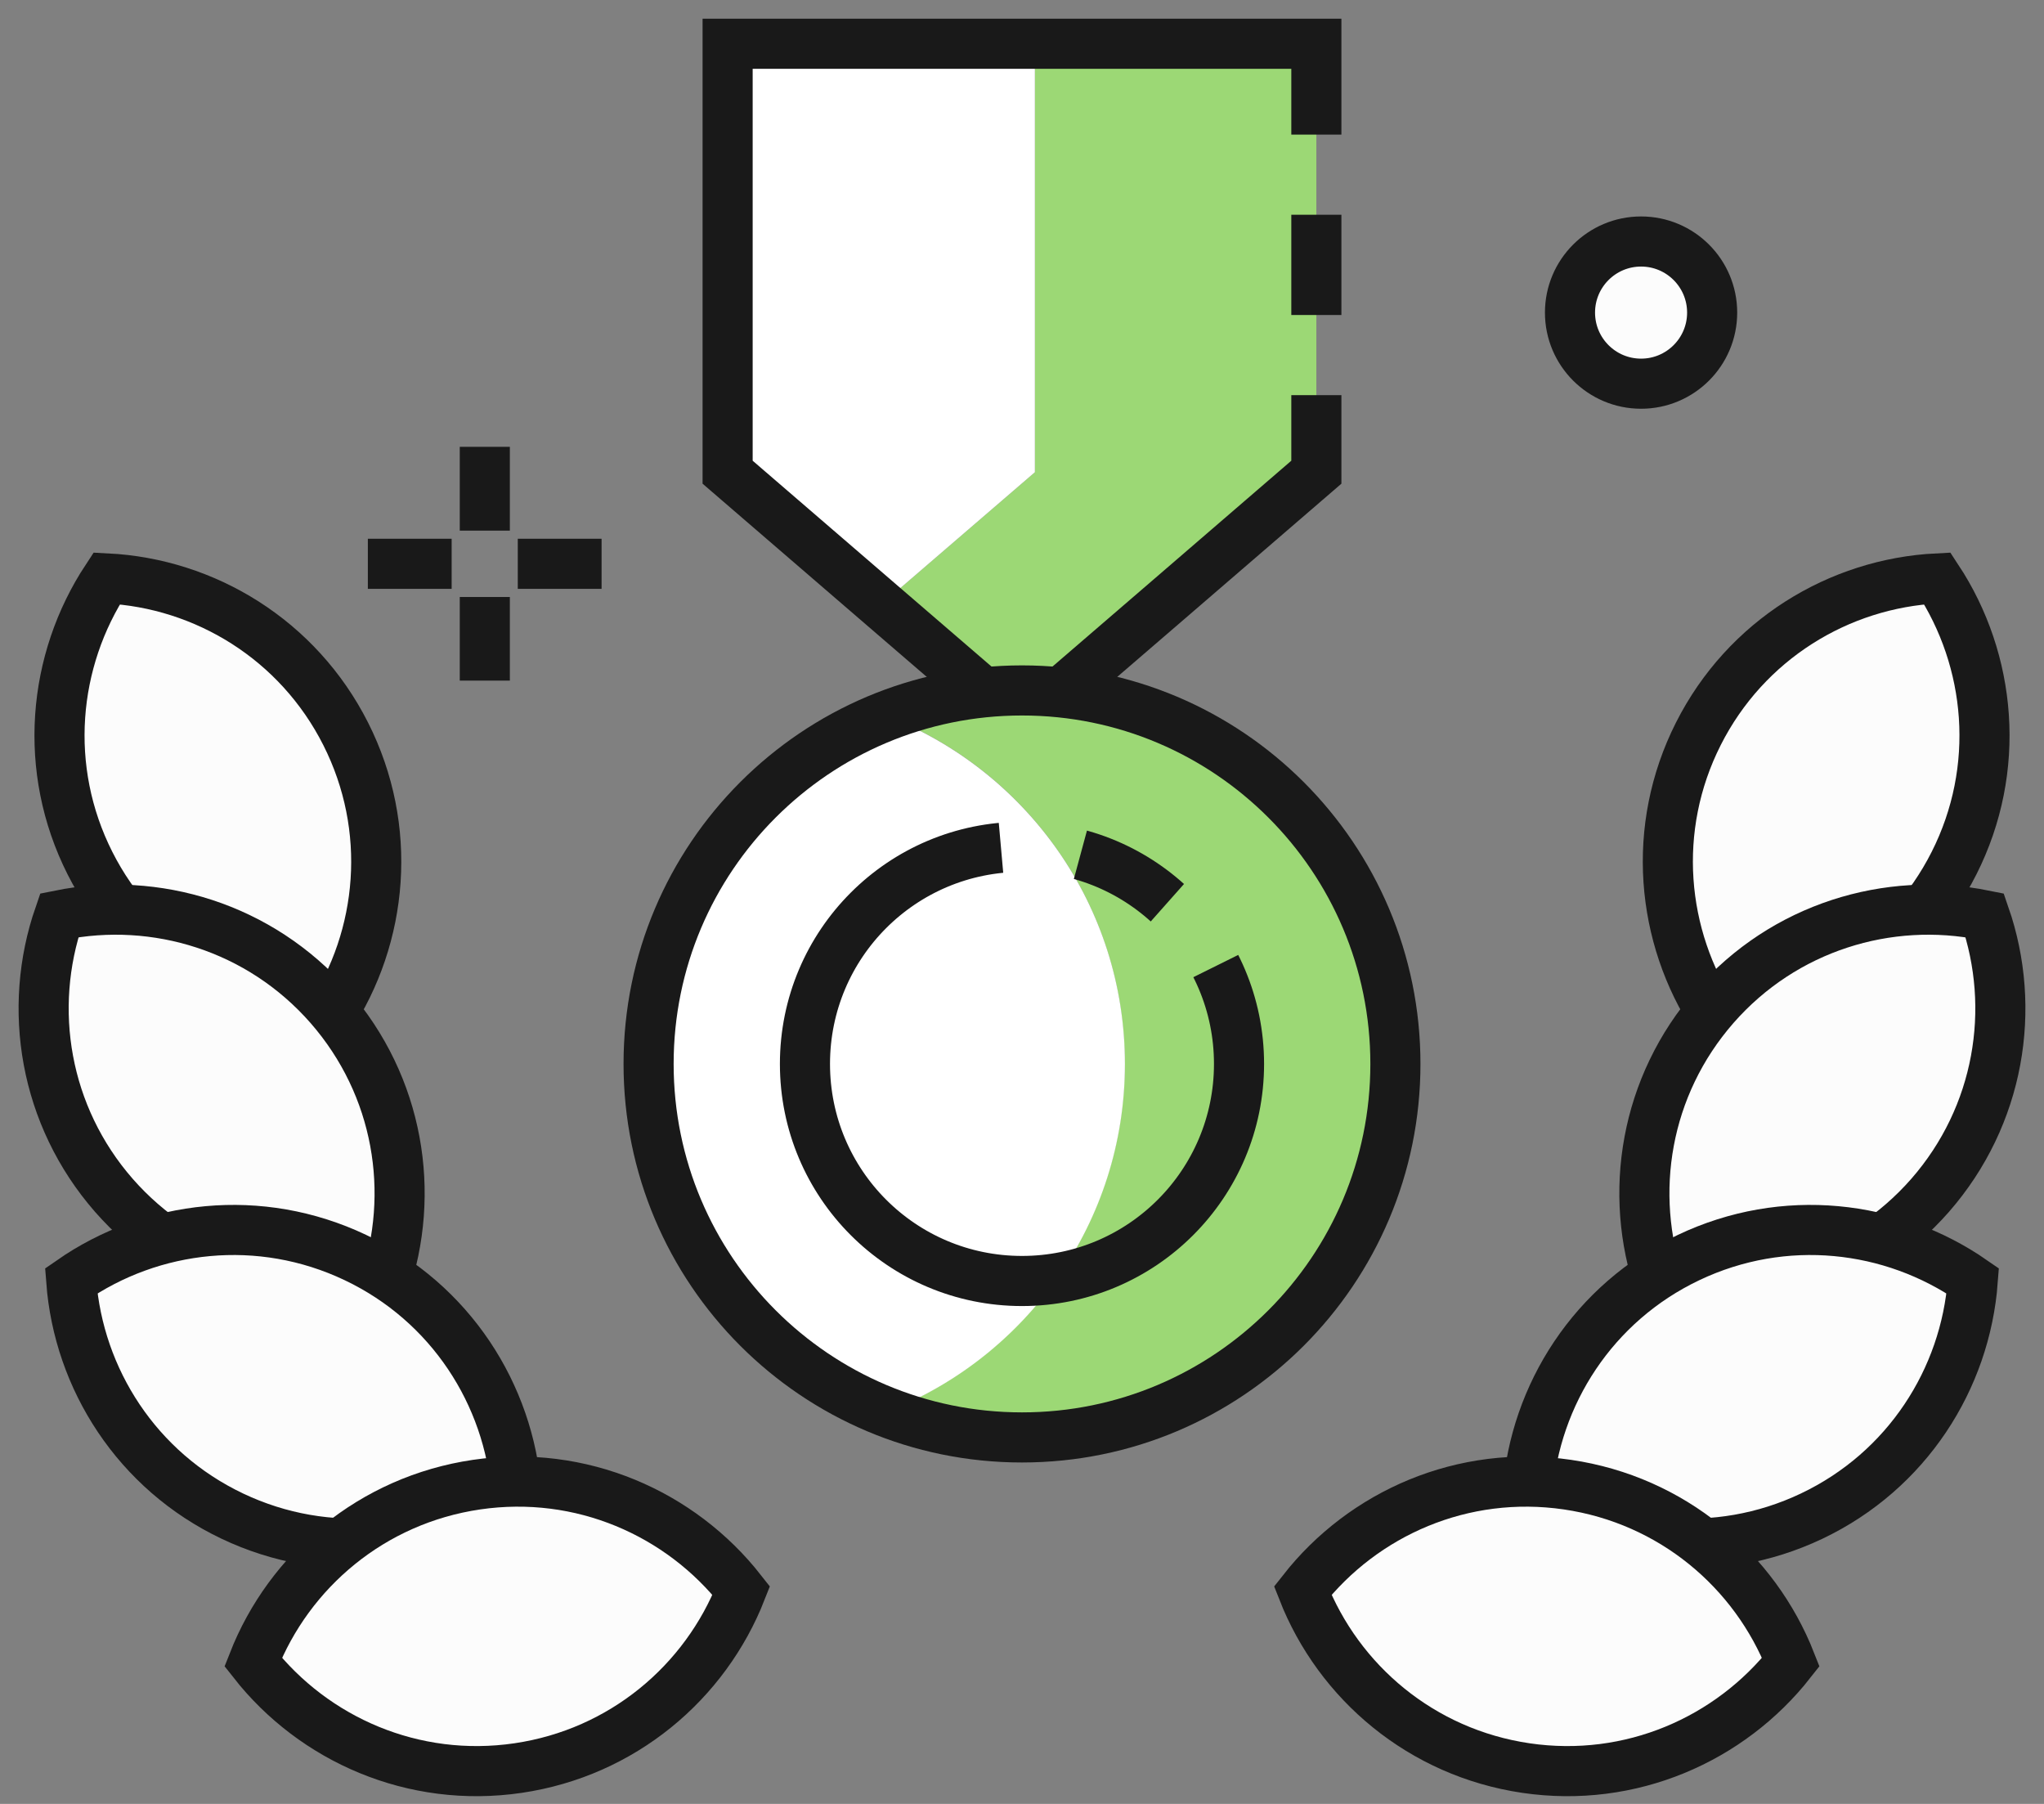 <svg width="102" height="90" viewBox="0 0 102 90" fill="none" xmlns="http://www.w3.org/2000/svg">
<rect x="0" y="0" width="102" height="90" fill="#808080" stroke="none"/>
<g clip-path="url(#clip0_303_7468)">
<path d="M30.02 28.129H25.839" stroke="#191919" stroke-width="2.5"/>
<path d="M22.538 28.129H18.357" stroke="#191919" stroke-width="2.5"/>
<path d="M24.193 22.293V26.474" stroke="#191919" stroke-width="2.5"/>
<path d="M24.193 29.785V33.957" stroke="#191919" stroke-width="2.5"/>
<path d="M81.893 19.143C83.852 19.143 85.44 17.555 85.44 15.596C85.44 13.637 83.852 12.049 81.893 12.049C79.934 12.049 78.346 13.637 78.346 15.596C78.346 17.555 79.934 19.143 81.893 19.143Z" fill="#FCFCFC" stroke="#191919" stroke-width="2.5"/>
<path d="M4.49 43.065C6.865 47.766 11.509 50.575 16.418 50.821C19.133 46.716 19.625 41.315 17.251 36.614C14.876 31.913 10.232 29.103 5.323 28.857C2.618 32.963 2.116 38.364 4.49 43.065Z" fill="#FCFCFC" stroke="#191919" stroke-width="2.5"/>
<path d="M5.682 59.637C9.154 63.601 14.347 65.161 19.161 64.187C20.769 59.533 19.908 54.189 16.437 50.216C12.966 46.253 7.773 44.692 2.958 45.666C1.35 50.311 2.211 55.665 5.682 59.637Z" fill="#FCFCFC" stroke="#191919" stroke-width="2.5"/>
<path d="M11.594 75.642C16.352 77.903 21.734 77.278 25.773 74.478C25.404 69.579 22.491 65.001 17.733 62.74C12.975 60.479 7.583 61.103 3.554 63.903C3.923 68.803 6.836 73.381 11.594 75.642Z" fill="#FCFCFC" stroke="#191919" stroke-width="2.5"/>
<path d="M25.848 88.213C31.06 87.447 35.194 83.938 36.991 79.359C33.955 75.491 28.998 73.306 23.777 74.072C18.565 74.838 14.431 78.347 12.634 82.926C15.671 86.794 20.637 88.979 25.848 88.213Z" fill="#FCFCFC" stroke="#191919" stroke-width="2.5"/>
<path d="M97.51 43.065C95.136 47.766 90.491 50.575 85.582 50.821C82.877 46.716 82.376 41.315 84.75 36.614C87.124 31.913 91.768 29.103 96.677 28.857C99.383 32.963 99.884 38.364 97.51 43.065Z" fill="#FCFCFC" stroke="#191919" stroke-width="2.5"/>
<path d="M96.318 59.637C92.846 63.601 87.653 65.161 82.839 64.187C81.231 59.533 82.091 54.189 85.563 50.216C89.034 46.253 94.227 44.692 99.042 45.666C100.65 50.311 99.789 55.665 96.318 59.637Z" fill="#FCFCFC" stroke="#191919" stroke-width="2.5"/>
<path d="M90.406 75.642C85.648 77.903 80.266 77.278 76.227 74.478C76.596 69.579 79.509 65.001 84.267 62.74C89.025 60.479 94.407 61.103 98.446 63.903C98.077 68.803 95.164 73.381 90.406 75.642Z" fill="#FCFCFC" stroke="#191919" stroke-width="2.5"/>
<path d="M76.151 88.213C70.939 87.447 66.806 83.938 65.009 79.359C68.045 75.491 73.002 73.306 78.223 74.072C83.435 74.838 87.568 78.347 89.366 82.926C86.329 86.794 81.363 88.979 76.151 88.213Z" fill="#FCFCFC" stroke="#191919" stroke-width="2.5"/>
<path d="M51.643 2.182V23.559L44.236 29.934L43.972 30.171L51 36.215L58.292 29.934L65.689 23.559V2.182H51.643Z" fill="#9CD875"/>
<path d="M51.643 23.559V2.182H36.31V23.559L43.707 29.934L43.972 30.171L44.237 29.934L51.643 23.559Z" fill="white"/>
<path d="M36.31 2.182V23.559L43.707 29.934L51 36.215L58.293 29.934L65.689 23.559V2.182H36.31Z" stroke="#191919" stroke-width="2.5" stroke-dasharray="64 4 5 4"/>
<path d="M51 34.438C48.617 34.438 46.346 34.901 44.247 35.715C51.199 38.42 56.127 45.164 56.127 53.072C56.127 60.979 51.189 67.724 44.247 70.429C46.337 71.242 48.617 71.706 51 71.706C61.292 71.706 69.634 63.363 69.634 53.072C69.634 42.78 61.292 34.438 51 34.438Z" fill="#9CD875"/>
<path d="M56.136 53.082C56.136 45.174 51.199 38.43 44.256 35.725C37.304 38.43 32.376 45.174 32.376 53.082C32.376 60.989 37.313 67.734 44.256 70.439C51.208 67.734 56.136 60.989 56.136 53.082Z" fill="white"/>
<path d="M69.634 53.081C69.634 63.373 61.291 71.716 51 71.716C40.709 71.716 32.366 63.373 32.366 53.081C32.366 42.79 40.709 34.447 51 34.447C61.291 34.447 69.634 42.79 69.634 53.081Z" stroke="#191919" stroke-width="2.5" stroke-linejoin="round"/>
<path d="M61.83 53.081C61.83 59.059 56.987 63.911 51 63.911C45.012 63.911 40.169 59.068 40.169 53.081C40.169 47.093 45.012 42.25 51 42.25C56.987 42.25 61.83 47.102 61.83 53.081Z" stroke="#191919" stroke-width="2.5" stroke-dasharray="50 4 5 4"/>
</g>
<defs>
<clipPath id="clip0_303_7468">
<rect width="102" height="90" fill="white"/>
</clipPath>
</defs>
</svg>
